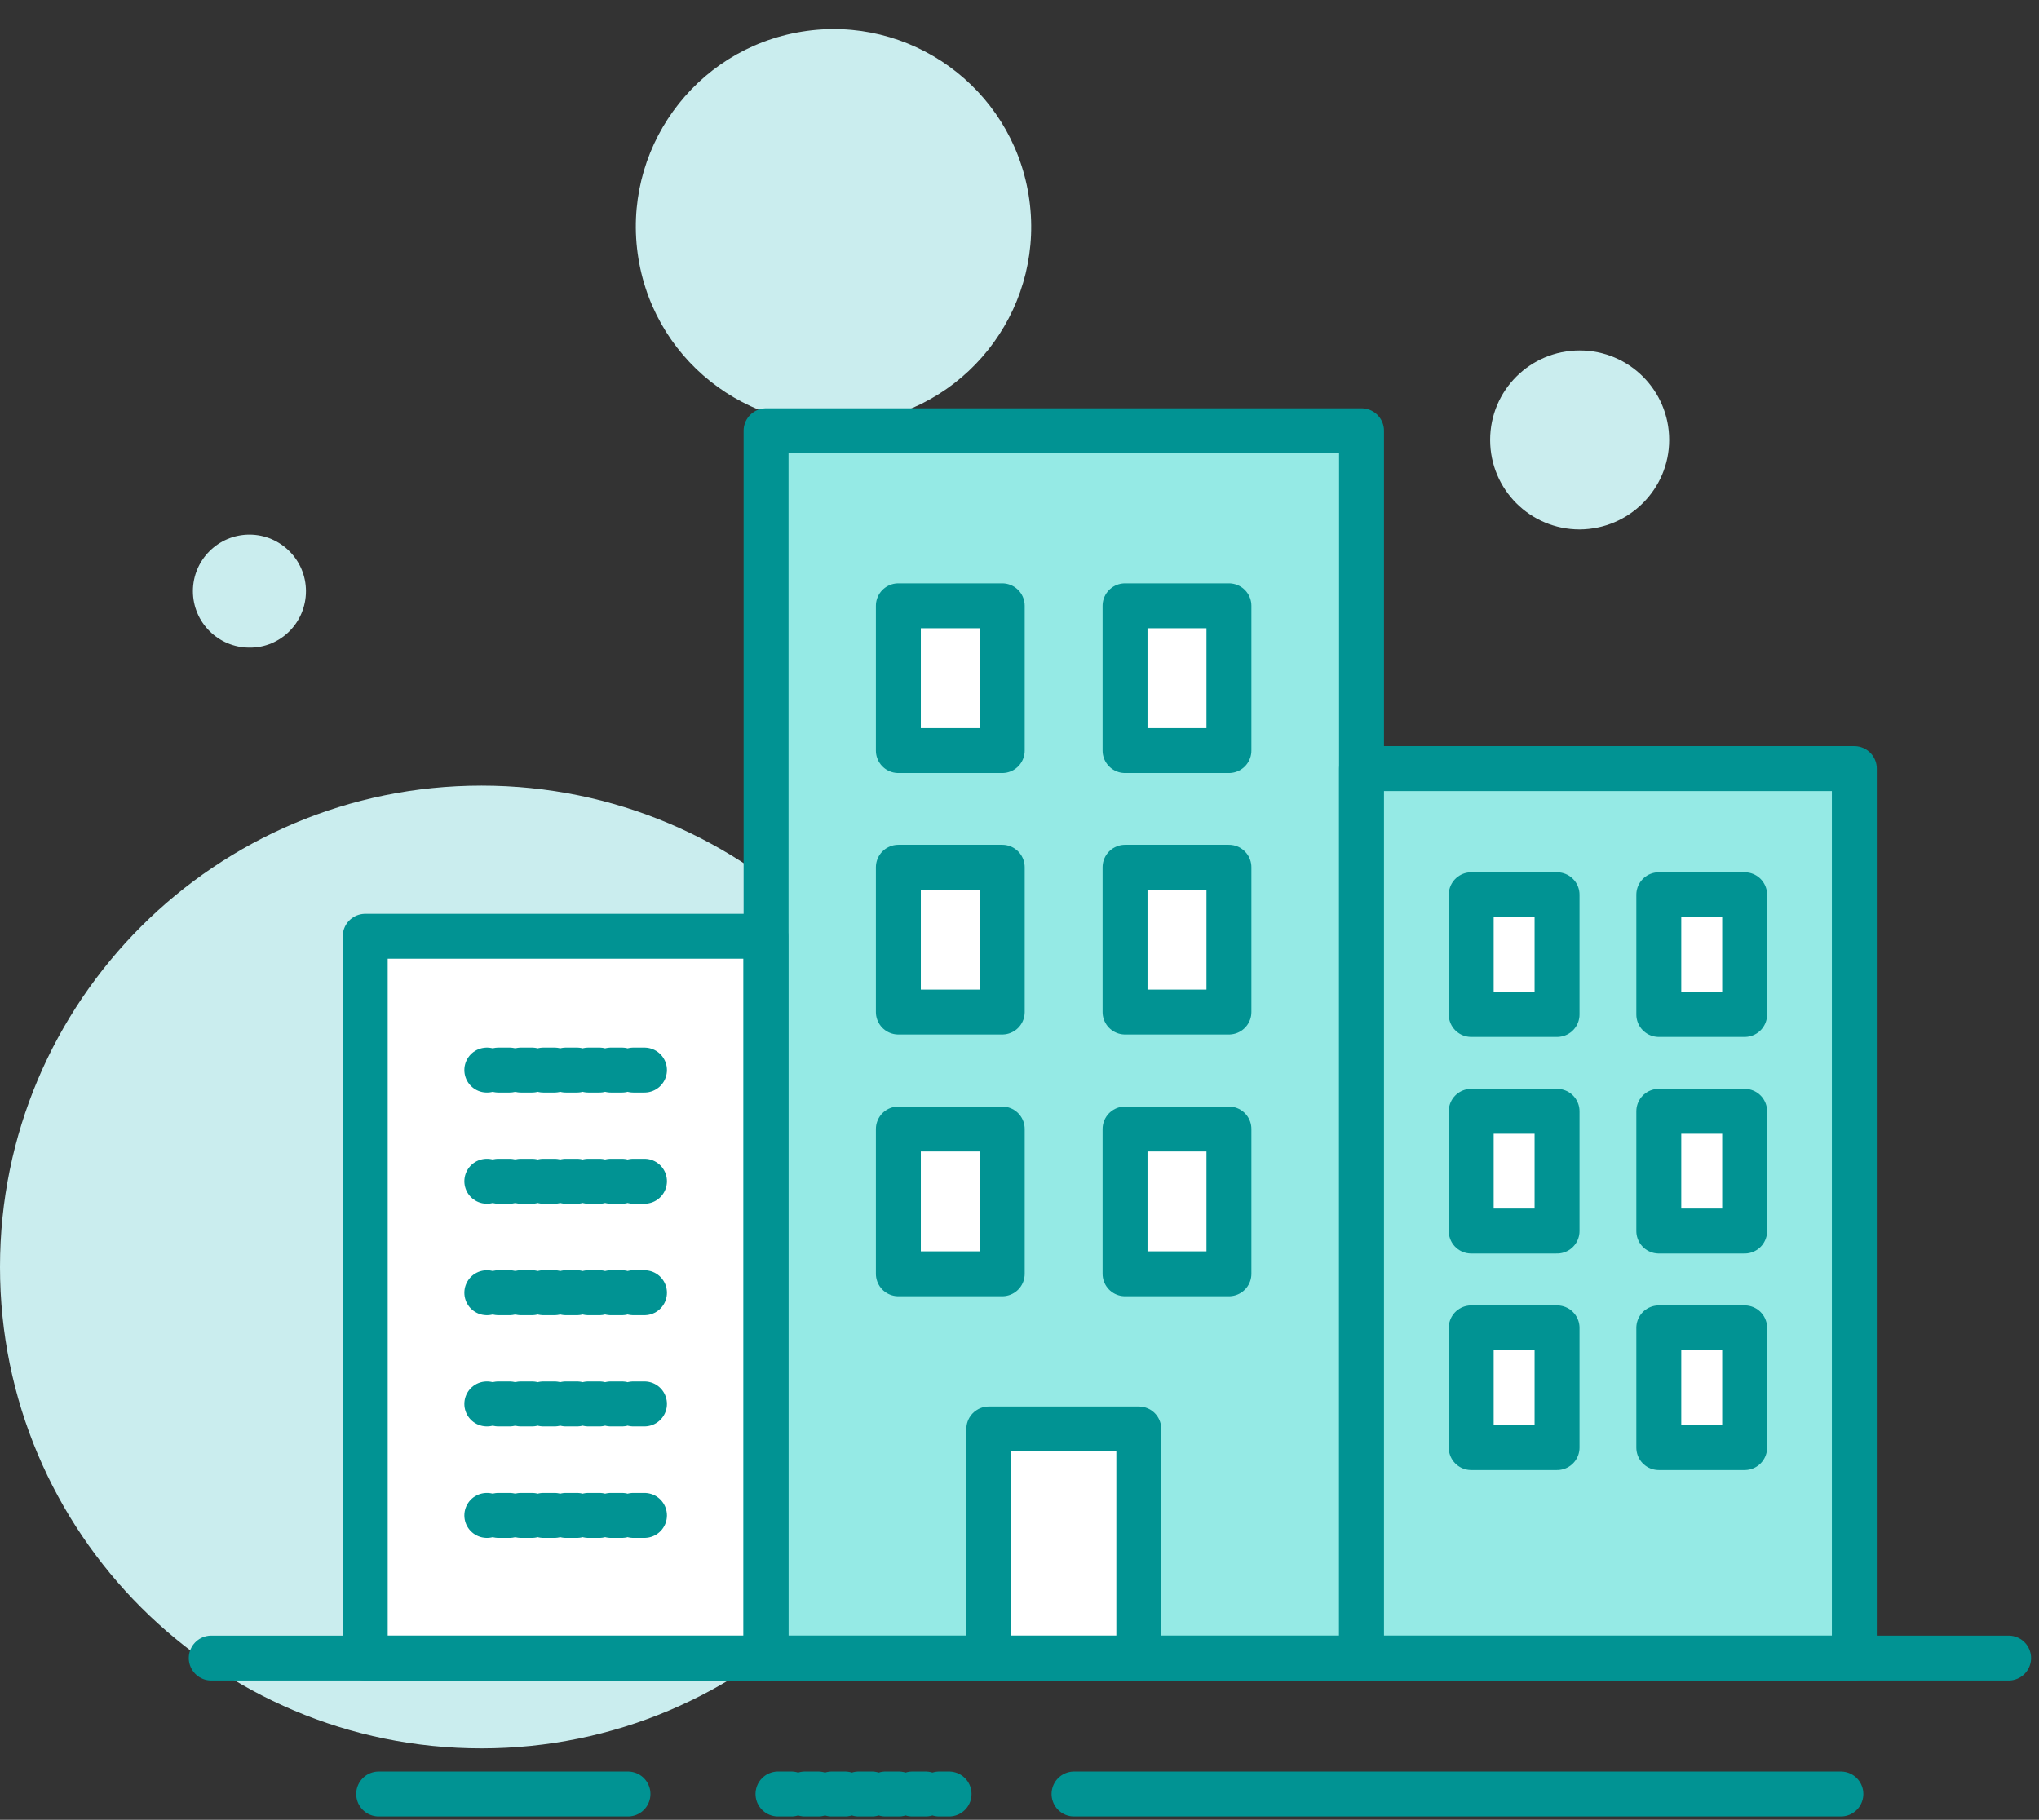 <svg width="205" height="183" viewBox="0 0 205 183" fill="none" xmlns="http://www.w3.org/2000/svg">
<rect x="0" y="0" width="205" height="183" fill="#333333" stroke="none"/>
<path d="M48.409 175.819C75.145 175.819 96.819 154.146 96.819 127.41C96.819 100.674 75.145 79.001 48.409 79.001C21.674 79.001 0 100.674 0 127.41C0 154.146 21.674 175.819 48.409 175.819Z" fill="#CAEDEE"/>
<path d="M86.985 42.418C97.819 40.66 105.177 30.452 103.418 19.617C101.66 8.783 91.452 1.425 80.617 3.184C69.783 4.942 62.425 15.15 64.184 25.985C65.942 36.819 76.15 44.177 86.985 42.418Z" fill="#CAEDEE"/>
<path d="M167.818 44.24C167.818 39.264 163.794 35.24 158.818 35.24C153.842 35.24 149.818 39.264 149.818 44.24C149.818 49.216 153.842 53.24 158.818 53.24C163.794 53.209 167.818 49.185 167.818 44.24Z" fill="#CAEDEE"/>
<path d="M30.761 59.444C30.761 56.311 28.211 53.762 25.078 53.762C21.945 53.762 19.395 56.311 19.395 59.444C19.395 62.578 21.945 65.127 25.078 65.127C28.211 65.158 30.761 62.608 30.761 59.444Z" fill="#CAEDEE"/>
<path d="M136.887 43.318H77.02V166.738H136.887V43.318Z" fill="#95EAE5" stroke="#019393" stroke-width="4.517" stroke-miterlimit="10" stroke-linecap="round" stroke-linejoin="round"/>
<path d="M114.495 143.7H99.413V166.738H114.495V143.7Z" fill="white" stroke="#019393" stroke-width="4.517" stroke-miterlimit="10" stroke-linecap="round" stroke-linejoin="round"/>
<path d="M76.989 94.154H36.72V166.738H76.989V94.154Z" fill="white" stroke="#019393" stroke-width="4.517" stroke-miterlimit="10" stroke-linecap="round" stroke-linejoin="round"/>
<path d="M64.795 107.608H48.945" stroke="#019393" stroke-width="4.517" stroke-miterlimit="10" stroke-linecap="round" stroke-linejoin="round" stroke-dasharray="1.13 1.13"/>
<path d="M64.795 118.789H48.945" stroke="#019393" stroke-width="4.517" stroke-miterlimit="10" stroke-linecap="round" stroke-linejoin="round" stroke-dasharray="1.13 1.13"/>
<path d="M64.795 130.001H48.945" stroke="#019393" stroke-width="4.517" stroke-miterlimit="10" stroke-linecap="round" stroke-linejoin="round" stroke-dasharray="1.13 1.13"/>
<path d="M64.795 141.182H48.945" stroke="#019393" stroke-width="4.517" stroke-miterlimit="10" stroke-linecap="round" stroke-linejoin="round" stroke-dasharray="1.13 1.13"/>
<path d="M64.795 152.393H48.945" stroke="#019393" stroke-width="4.517" stroke-miterlimit="10" stroke-linecap="round" stroke-linejoin="round" stroke-dasharray="1.13 1.13"/>
<path d="M100.764 60.919H90.32V75.479H100.764V60.919Z" fill="white" stroke="#019393" stroke-width="4.517" stroke-miterlimit="10" stroke-linecap="round" stroke-linejoin="round"/>
<path d="M123.556 60.919H113.112V75.479H123.556V60.919Z" fill="white" stroke="#019393" stroke-width="4.517" stroke-miterlimit="10" stroke-linecap="round" stroke-linejoin="round"/>
<path d="M100.764 87.213H90.32V101.772H100.764V87.213Z" fill="white" stroke="#019393" stroke-width="4.517" stroke-miterlimit="10" stroke-linecap="round" stroke-linejoin="round"/>
<path d="M123.556 87.213H113.112V101.772H123.556V87.213Z" fill="white" stroke="#019393" stroke-width="4.517" stroke-miterlimit="10" stroke-linecap="round" stroke-linejoin="round"/>
<path d="M100.764 113.537H90.32V128.096H100.764V113.537Z" fill="white" stroke="#019393" stroke-width="4.517" stroke-miterlimit="10" stroke-linecap="round" stroke-linejoin="round"/>
<path d="M123.556 113.537H113.112V128.096H123.556V113.537Z" fill="white" stroke="#019393" stroke-width="4.517" stroke-miterlimit="10" stroke-linecap="round" stroke-linejoin="round"/>
<path d="M186.433 77.291H136.887V166.738H186.433V77.291Z" fill="#95EAE5" stroke="#019393" stroke-width="4.517" stroke-miterlimit="10" stroke-linecap="round" stroke-linejoin="round"/>
<path d="M156.545 89.977H147.914V102.018H156.545V89.977Z" fill="white" stroke="#019393" stroke-width="4.517" stroke-miterlimit="10" stroke-linecap="round" stroke-linejoin="round"/>
<path d="M175.406 89.977H166.774V102.018H175.406V89.977Z" fill="white" stroke="#019393" stroke-width="4.517" stroke-miterlimit="10" stroke-linecap="round" stroke-linejoin="round"/>
<path d="M156.545 111.755H147.914V123.796H156.545V111.755Z" fill="white" stroke="#019393" stroke-width="4.517" stroke-miterlimit="10" stroke-linecap="round" stroke-linejoin="round"/>
<path d="M175.406 111.755H166.774V123.796H175.406V111.755Z" fill="white" stroke="#019393" stroke-width="4.517" stroke-miterlimit="10" stroke-linecap="round" stroke-linejoin="round"/>
<path d="M156.545 133.533H147.914V145.574H156.545V133.533Z" fill="white" stroke="#019393" stroke-width="4.517" stroke-miterlimit="10" stroke-linecap="round" stroke-linejoin="round"/>
<path d="M175.406 133.533H166.774V145.574H175.406V133.533Z" fill="white" stroke="#019393" stroke-width="4.517" stroke-miterlimit="10" stroke-linecap="round" stroke-linejoin="round"/>
<path d="M21.239 166.738H201.945" stroke="#019393" stroke-width="4.517" stroke-miterlimit="10" stroke-linecap="round" stroke-linejoin="round"/>
<path d="M107.982 180.407H185.081" stroke="#019393" stroke-width="4.517" stroke-miterlimit="10" stroke-linecap="round" stroke-linejoin="round"/>
<path d="M38.071 180.407H63.136" stroke="#019393" stroke-width="4.517" stroke-miterlimit="10" stroke-linecap="round" stroke-linejoin="round"/>
<path d="M78.218 180.407H89.921H95.419" stroke="#019393" stroke-width="4.517" stroke-miterlimit="10" stroke-linecap="round" stroke-linejoin="round" stroke-dasharray="1.35 1.35"/>
</svg>
